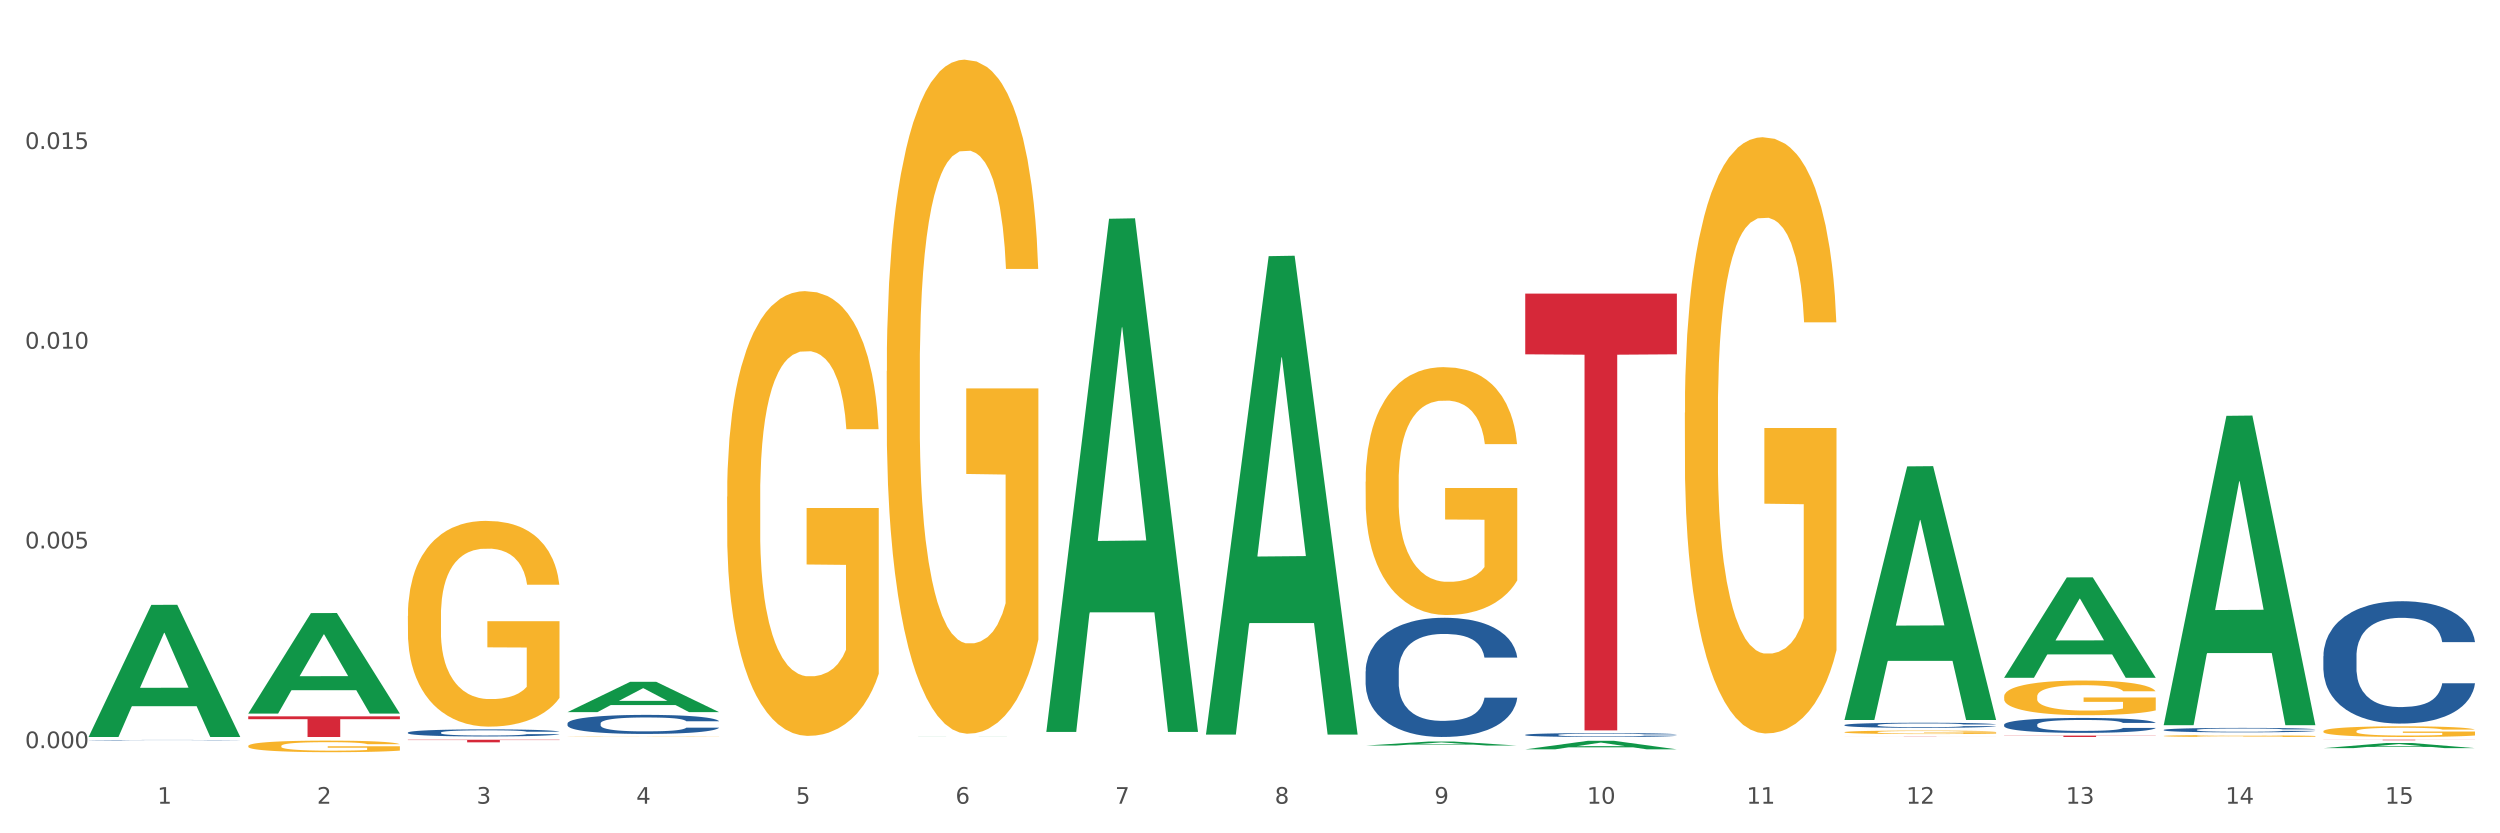 <?xml version="1.0" encoding="utf-8" standalone="no"?>
<!DOCTYPE svg PUBLIC "-//W3C//DTD SVG 1.1//EN"
  "http://www.w3.org/Graphics/SVG/1.1/DTD/svg11.dtd">
<svg xmlns:xlink="http://www.w3.org/1999/xlink" width="1080pt" height="360pt" viewBox="0 0 1080 360" xmlns="http://www.w3.org/2000/svg" version="1.1">
 <rect x="0" y="0" width="1080" height="360" fill="#333333" stroke="none"/>
 <defs>
  <style type="text/css">*{stroke-linejoin: round; stroke-linecap: butt}</style>
 </defs>
 <g id="figure_1">
  <g id="patch_1">
   <path d="M 0 360 
L 1080 360 
L 1080 0 
L 0 0 
z
" style="fill: #ffffff; stroke: #ffffff; stroke-linejoin: miter"/>
  </g>
  <g id="axes_1">
   <g id="matplotlib.axis_1">
    <g id="xtick_1">
     <g id="text_1">
      <!-- 1 -->
      <g style="fill: #4d4d4d" transform="translate(67.984 347.204) scale(0.096 -0.096)">
       <defs>
        <path id="DejaVuSans-31" d="M 794 531 
L 1825 531 
L 1825 4091 
L 703 3866 
L 703 4441 
L 1819 4666 
L 2450 4666 
L 2450 531 
L 3481 531 
L 3481 0 
L 794 0 
L 794 531 
z
" transform="scale(0.016)"/>
       </defs>
       <use xlink:href="#DejaVuSans-31"/>
      </g>
     </g>
    </g>
    <g id="xtick_2">
     <g id="text_2">
      <!-- 2 -->
      <g style="fill: #4d4d4d" transform="translate(136.942 347.204) scale(0.096 -0.096)">
       <defs>
        <path id="DejaVuSans-32" d="M 1228 531 
L 3431 531 
L 3431 0 
L 469 0 
L 469 531 
Q 828 903 1448 1529 
Q 2069 2156 2228 2338 
Q 2531 2678 2651 2914 
Q 2772 3150 2772 3378 
Q 2772 3750 2511 3984 
Q 2250 4219 1831 4219 
Q 1534 4219 1204 4116 
Q 875 4013 500 3803 
L 500 4441 
Q 881 4594 1212 4672 
Q 1544 4750 1819 4750 
Q 2544 4750 2975 4387 
Q 3406 4025 3406 3419 
Q 3406 3131 3298 2873 
Q 3191 2616 2906 2266 
Q 2828 2175 2409 1742 
Q 1991 1309 1228 531 
z
" transform="scale(0.016)"/>
       </defs>
       <use xlink:href="#DejaVuSans-32"/>
      </g>
     </g>
    </g>
    <g id="xtick_3">
     <g id="text_3">
      <!-- 3 -->
      <g style="fill: #4d4d4d" transform="translate(205.899 347.204) scale(0.096 -0.096)">
       <defs>
        <path id="DejaVuSans-33" d="M 2597 2516 
Q 3050 2419 3304 2112 
Q 3559 1806 3559 1356 
Q 3559 666 3084 287 
Q 2609 -91 1734 -91 
Q 1441 -91 1130 -33 
Q 819 25 488 141 
L 488 750 
Q 750 597 1062 519 
Q 1375 441 1716 441 
Q 2309 441 2620 675 
Q 2931 909 2931 1356 
Q 2931 1769 2642 2001 
Q 2353 2234 1838 2234 
L 1294 2234 
L 1294 2753 
L 1863 2753 
Q 2328 2753 2575 2939 
Q 2822 3125 2822 3475 
Q 2822 3834 2567 4026 
Q 2313 4219 1838 4219 
Q 1578 4219 1281 4162 
Q 984 4106 628 3988 
L 628 4550 
Q 988 4650 1302 4700 
Q 1616 4750 1894 4750 
Q 2613 4750 3031 4423 
Q 3450 4097 3450 3541 
Q 3450 3153 3228 2886 
Q 3006 2619 2597 2516 
z
" transform="scale(0.016)"/>
       </defs>
       <use xlink:href="#DejaVuSans-33"/>
      </g>
     </g>
    </g>
    <g id="xtick_4">
     <g id="text_4">
      <!-- 4 -->
      <g style="fill: #4d4d4d" transform="translate(274.857 347.204) scale(0.096 -0.096)">
       <defs>
        <path id="DejaVuSans-34" d="M 2419 4116 
L 825 1625 
L 2419 1625 
L 2419 4116 
z
M 2253 4666 
L 3047 4666 
L 3047 1625 
L 3713 1625 
L 3713 1100 
L 3047 1100 
L 3047 0 
L 2419 0 
L 2419 1100 
L 313 1100 
L 313 1709 
L 2253 4666 
z
" transform="scale(0.016)"/>
       </defs>
       <use xlink:href="#DejaVuSans-34"/>
      </g>
     </g>
    </g>
    <g id="xtick_5">
     <g id="text_5">
      <!-- 5 -->
      <g style="fill: #4d4d4d" transform="translate(343.815 347.204) scale(0.096 -0.096)">
       <defs>
        <path id="DejaVuSans-35" d="M 691 4666 
L 3169 4666 
L 3169 4134 
L 1269 4134 
L 1269 2991 
Q 1406 3038 1543 3061 
Q 1681 3084 1819 3084 
Q 2600 3084 3056 2656 
Q 3513 2228 3513 1497 
Q 3513 744 3044 326 
Q 2575 -91 1722 -91 
Q 1428 -91 1123 -41 
Q 819 9 494 109 
L 494 744 
Q 775 591 1075 516 
Q 1375 441 1709 441 
Q 2250 441 2565 725 
Q 2881 1009 2881 1497 
Q 2881 1984 2565 2268 
Q 2250 2553 1709 2553 
Q 1456 2553 1204 2497 
Q 953 2441 691 2322 
L 691 4666 
z
" transform="scale(0.016)"/>
       </defs>
       <use xlink:href="#DejaVuSans-35"/>
      </g>
     </g>
    </g>
    <g id="xtick_6">
     <g id="text_6">
      <!-- 6 -->
      <g style="fill: #4d4d4d" transform="translate(412.772 347.204) scale(0.096 -0.096)">
       <defs>
        <path id="DejaVuSans-36" d="M 2113 2584 
Q 1688 2584 1439 2293 
Q 1191 2003 1191 1497 
Q 1191 994 1439 701 
Q 1688 409 2113 409 
Q 2538 409 2786 701 
Q 3034 994 3034 1497 
Q 3034 2003 2786 2293 
Q 2538 2584 2113 2584 
z
M 3366 4563 
L 3366 3988 
Q 3128 4100 2886 4159 
Q 2644 4219 2406 4219 
Q 1781 4219 1451 3797 
Q 1122 3375 1075 2522 
Q 1259 2794 1537 2939 
Q 1816 3084 2150 3084 
Q 2853 3084 3261 2657 
Q 3669 2231 3669 1497 
Q 3669 778 3244 343 
Q 2819 -91 2113 -91 
Q 1303 -91 875 529 
Q 447 1150 447 2328 
Q 447 3434 972 4092 
Q 1497 4750 2381 4750 
Q 2619 4750 2861 4703 
Q 3103 4656 3366 4563 
z
" transform="scale(0.016)"/>
       </defs>
       <use xlink:href="#DejaVuSans-36"/>
      </g>
     </g>
    </g>
    <g id="xtick_7">
     <g id="text_7">
      <!-- 7 -->
      <g style="fill: #4d4d4d" transform="translate(481.73 347.204) scale(0.096 -0.096)">
       <defs>
        <path id="DejaVuSans-37" d="M 525 4666 
L 3525 4666 
L 3525 4397 
L 1831 0 
L 1172 0 
L 2766 4134 
L 525 4134 
L 525 4666 
z
" transform="scale(0.016)"/>
       </defs>
       <use xlink:href="#DejaVuSans-37"/>
      </g>
     </g>
    </g>
    <g id="xtick_8">
     <g id="text_8">
      <!-- 8 -->
      <g style="fill: #4d4d4d" transform="translate(550.688 347.204) scale(0.096 -0.096)">
       <defs>
        <path id="DejaVuSans-38" d="M 2034 2216 
Q 1584 2216 1326 1975 
Q 1069 1734 1069 1313 
Q 1069 891 1326 650 
Q 1584 409 2034 409 
Q 2484 409 2743 651 
Q 3003 894 3003 1313 
Q 3003 1734 2745 1975 
Q 2488 2216 2034 2216 
z
M 1403 2484 
Q 997 2584 770 2862 
Q 544 3141 544 3541 
Q 544 4100 942 4425 
Q 1341 4750 2034 4750 
Q 2731 4750 3128 4425 
Q 3525 4100 3525 3541 
Q 3525 3141 3298 2862 
Q 3072 2584 2669 2484 
Q 3125 2378 3379 2068 
Q 3634 1759 3634 1313 
Q 3634 634 3220 271 
Q 2806 -91 2034 -91 
Q 1263 -91 848 271 
Q 434 634 434 1313 
Q 434 1759 690 2068 
Q 947 2378 1403 2484 
z
M 1172 3481 
Q 1172 3119 1398 2916 
Q 1625 2713 2034 2713 
Q 2441 2713 2670 2916 
Q 2900 3119 2900 3481 
Q 2900 3844 2670 4047 
Q 2441 4250 2034 4250 
Q 1625 4250 1398 4047 
Q 1172 3844 1172 3481 
z
" transform="scale(0.016)"/>
       </defs>
       <use xlink:href="#DejaVuSans-38"/>
      </g>
     </g>
    </g>
    <g id="xtick_9">
     <g id="text_9">
      <!-- 9 -->
      <g style="fill: #4d4d4d" transform="translate(619.645 347.204) scale(0.096 -0.096)">
       <defs>
        <path id="DejaVuSans-39" d="M 703 97 
L 703 672 
Q 941 559 1184 500 
Q 1428 441 1663 441 
Q 2288 441 2617 861 
Q 2947 1281 2994 2138 
Q 2813 1869 2534 1725 
Q 2256 1581 1919 1581 
Q 1219 1581 811 2004 
Q 403 2428 403 3163 
Q 403 3881 828 4315 
Q 1253 4750 1959 4750 
Q 2769 4750 3195 4129 
Q 3622 3509 3622 2328 
Q 3622 1225 3098 567 
Q 2575 -91 1691 -91 
Q 1453 -91 1209 -44 
Q 966 3 703 97 
z
M 1959 2075 
Q 2384 2075 2632 2365 
Q 2881 2656 2881 3163 
Q 2881 3666 2632 3958 
Q 2384 4250 1959 4250 
Q 1534 4250 1286 3958 
Q 1038 3666 1038 3163 
Q 1038 2656 1286 2365 
Q 1534 2075 1959 2075 
z
" transform="scale(0.016)"/>
       </defs>
       <use xlink:href="#DejaVuSans-39"/>
      </g>
     </g>
    </g>
    <g id="xtick_10">
     <g id="text_10">
      <!-- 10 -->
      <g style="fill: #4d4d4d" transform="translate(685.549 347.204) scale(0.096 -0.096)">
       <defs>
        <path id="DejaVuSans-30" d="M 2034 4250 
Q 1547 4250 1301 3770 
Q 1056 3291 1056 2328 
Q 1056 1369 1301 889 
Q 1547 409 2034 409 
Q 2525 409 2770 889 
Q 3016 1369 3016 2328 
Q 3016 3291 2770 3770 
Q 2525 4250 2034 4250 
z
M 2034 4750 
Q 2819 4750 3233 4129 
Q 3647 3509 3647 2328 
Q 3647 1150 3233 529 
Q 2819 -91 2034 -91 
Q 1250 -91 836 529 
Q 422 1150 422 2328 
Q 422 3509 836 4129 
Q 1250 4750 2034 4750 
z
" transform="scale(0.016)"/>
       </defs>
       <use xlink:href="#DejaVuSans-31"/>
       <use xlink:href="#DejaVuSans-30" transform="translate(63.623 0)"/>
      </g>
     </g>
    </g>
    <g id="xtick_11">
     <g id="text_11">
      <!-- 11 -->
      <g style="fill: #4d4d4d" transform="translate(754.506 347.204) scale(0.096 -0.096)">
       <use xlink:href="#DejaVuSans-31"/>
       <use xlink:href="#DejaVuSans-31" transform="translate(63.623 0)"/>
      </g>
     </g>
    </g>
    <g id="xtick_12">
     <g id="text_12">
      <!-- 12 -->
      <g style="fill: #4d4d4d" transform="translate(823.464 347.204) scale(0.096 -0.096)">
       <use xlink:href="#DejaVuSans-31"/>
       <use xlink:href="#DejaVuSans-32" transform="translate(63.623 0)"/>
      </g>
     </g>
    </g>
    <g id="xtick_13">
     <g id="text_13">
      <!-- 13 -->
      <g style="fill: #4d4d4d" transform="translate(892.422 347.204) scale(0.096 -0.096)">
       <use xlink:href="#DejaVuSans-31"/>
       <use xlink:href="#DejaVuSans-33" transform="translate(63.623 0)"/>
      </g>
     </g>
    </g>
    <g id="xtick_14">
     <g id="text_14">
      <!-- 14 -->
      <g style="fill: #4d4d4d" transform="translate(961.379 347.204) scale(0.096 -0.096)">
       <use xlink:href="#DejaVuSans-31"/>
       <use xlink:href="#DejaVuSans-34" transform="translate(63.623 0)"/>
      </g>
     </g>
    </g>
    <g id="xtick_15">
     <g id="text_15">
      <!-- 15 -->
      <g style="fill: #4d4d4d" transform="translate(1030.337 347.204) scale(0.096 -0.096)">
       <use xlink:href="#DejaVuSans-31"/>
       <use xlink:href="#DejaVuSans-35" transform="translate(63.623 0)"/>
      </g>
     </g>
    </g>
    <g id="xtick_16"/>
    <g id="xtick_17"/>
    <g id="xtick_18"/>
    <g id="xtick_19"/>
    <g id="xtick_20"/>
    <g id="xtick_21"/>
    <g id="xtick_22"/>
    <g id="xtick_23"/>
    <g id="xtick_24"/>
    <g id="xtick_25"/>
    <g id="xtick_26"/>
    <g id="xtick_27"/>
    <g id="xtick_28"/>
    <g id="xtick_29"/>
   </g>
   <g id="matplotlib.axis_2">
    <g id="ytick_1">
     <g id="text_16">
      <!-- 0.000 -->
      <g style="fill: #4d4d4d" transform="translate(10.8 323.199) scale(0.096 -0.096)">
       <defs>
        <path id="DejaVuSans-2e" d="M 684 794 
L 1344 794 
L 1344 0 
L 684 0 
L 684 794 
z
" transform="scale(0.016)"/>
       </defs>
       <use xlink:href="#DejaVuSans-30"/>
       <use xlink:href="#DejaVuSans-2e" transform="translate(63.623 0)"/>
       <use xlink:href="#DejaVuSans-30" transform="translate(95.41 0)"/>
       <use xlink:href="#DejaVuSans-30" transform="translate(159.033 0)"/>
       <use xlink:href="#DejaVuSans-30" transform="translate(222.656 0)"/>
      </g>
     </g>
    </g>
    <g id="ytick_2">
     <g id="text_17">
      <!-- 0.005 -->
      <g style="fill: #4d4d4d" transform="translate(10.8 236.915) scale(0.096 -0.096)">
       <use xlink:href="#DejaVuSans-30"/>
       <use xlink:href="#DejaVuSans-2e" transform="translate(63.623 0)"/>
       <use xlink:href="#DejaVuSans-30" transform="translate(95.41 0)"/>
       <use xlink:href="#DejaVuSans-30" transform="translate(159.033 0)"/>
       <use xlink:href="#DejaVuSans-35" transform="translate(222.656 0)"/>
      </g>
     </g>
    </g>
    <g id="ytick_3">
     <g id="text_18">
      <!-- 0.010 -->
      <g style="fill: #4d4d4d" transform="translate(10.8 150.631) scale(0.096 -0.096)">
       <use xlink:href="#DejaVuSans-30"/>
       <use xlink:href="#DejaVuSans-2e" transform="translate(63.623 0)"/>
       <use xlink:href="#DejaVuSans-30" transform="translate(95.41 0)"/>
       <use xlink:href="#DejaVuSans-31" transform="translate(159.033 0)"/>
       <use xlink:href="#DejaVuSans-30" transform="translate(222.656 0)"/>
      </g>
     </g>
    </g>
    <g id="ytick_4">
     <g id="text_19">
      <!-- 0.015 -->
      <g style="fill: #4d4d4d" transform="translate(10.8 64.347) scale(0.096 -0.096)">
       <use xlink:href="#DejaVuSans-30"/>
       <use xlink:href="#DejaVuSans-2e" transform="translate(63.623 0)"/>
       <use xlink:href="#DejaVuSans-30" transform="translate(95.41 0)"/>
       <use xlink:href="#DejaVuSans-31" transform="translate(159.033 0)"/>
       <use xlink:href="#DejaVuSans-35" transform="translate(222.656 0)"/>
      </g>
     </g>
    </g>
    <g id="ytick_5"/>
    <g id="ytick_6"/>
    <g id="ytick_7"/>
    <g id="ytick_8"/>
   </g>
   <g id="PolyCollection_1">
    <path d="M 38.283 318.269 
L 38.351 318.215 
L 65.365 261.312 
L 76.576 261.258 
L 103.793 318.376 
L 90.826 318.376 
L 84.95 305.076 
L 57.058 305.076 
L 56.855 305.29 
L 51.182 318.376 
L 38.283 318.376 
L 38.283 318.269 
L 60.57 297.138 
L 81.438 297.085 
L 71.105 273.433 
L 70.97 273.326 
L 70.835 273.486 
L 60.502 297.085 
L 60.57 297.138 
L 38.283 318.269 
z
" clip-path="url(#pd6ccef9fa3)" style="fill: #109648"/>
    <path d="M 245.156 312.527 
L 245.233 312.52 
L 245.233 312.309 
L 245.466 312.024 
L 246.317 311.498 
L 247.402 311.099 
L 249.26 310.633 
L 250.267 310.438 
L 251.583 310.22 
L 254.293 309.866 
L 257.391 309.566 
L 259.559 309.4 
L 261.185 309.295 
L 264.824 309.107 
L 266.915 309.025 
L 269.083 308.957 
L 270.942 308.912 
L 274.039 308.859 
L 276.517 308.837 
L 279.382 308.829 
L 281.783 308.837 
L 284.957 308.867 
L 289.604 308.957 
L 291.385 309.01 
L 293.785 309.1 
L 296.263 309.22 
L 298.276 309.34 
L 300.599 309.513 
L 303 309.739 
L 305.323 310.024 
L 306.949 310.287 
L 308.265 310.566 
L 309.427 310.904 
L 310.279 311.272 
L 310.666 311.58 
L 296.495 311.58 
L 296.108 311.302 
L 295.334 311.002 
L 294.559 310.799 
L 293.708 310.633 
L 292.391 310.445 
L 291.23 310.325 
L 289.294 310.182 
L 287.513 310.092 
L 286.042 310.039 
L 284.261 309.994 
L 280.466 309.949 
L 277.756 309.949 
L 276.052 309.964 
L 273.962 310.002 
L 272.181 310.054 
L 270.09 310.145 
L 268.464 310.242 
L 266.838 310.37 
L 265.908 310.46 
L 264.515 310.626 
L 263.585 310.761 
L 262.346 310.994 
L 261.65 311.159 
L 260.411 311.588 
L 259.869 311.904 
L 259.636 312.122 
L 259.481 312.362 
L 259.481 313.535 
L 259.946 314.061 
L 260.333 314.286 
L 260.953 314.542 
L 262.114 314.873 
L 263.818 315.196 
L 265.599 315.429 
L 267.07 315.572 
L 268.464 315.677 
L 269.858 315.76 
L 271.561 315.835 
L 272.955 315.88 
L 275.046 315.925 
L 277.524 315.948 
L 279.46 315.948 
L 283.409 315.91 
L 285.19 315.872 
L 286.893 315.82 
L 288.752 315.737 
L 290.223 315.647 
L 291.075 315.579 
L 292.469 315.436 
L 293.553 315.286 
L 294.482 315.113 
L 295.101 314.963 
L 295.798 314.737 
L 296.34 314.482 
L 296.495 314.346 
L 310.666 314.346 
L 310.356 314.617 
L 309.814 314.88 
L 308.73 315.233 
L 307.878 315.436 
L 306.562 315.684 
L 305.168 315.895 
L 303.232 316.128 
L 301.451 316.301 
L 299.593 316.451 
L 297.579 316.586 
L 293.94 316.774 
L 292.623 316.827 
L 289.836 316.917 
L 287.668 316.97 
L 284.493 317.022 
L 281.241 317.052 
L 277.833 317.06 
L 274.813 317.045 
L 271.484 317 
L 269.393 316.955 
L 267.07 316.887 
L 264.36 316.782 
L 261.804 316.654 
L 259.404 316.504 
L 257.158 316.331 
L 255.068 316.135 
L 252.357 315.812 
L 250.344 315.497 
L 248.873 315.203 
L 247.866 314.955 
L 246.86 314.64 
L 246.317 314.422 
L 245.466 313.895 
L 245.156 313.407 
L 245.156 312.527 
z
" clip-path="url(#pd6ccef9fa3)" style="fill: #255c99"/>
    <path d="M 589.944 290.013 
L 590.022 289.966 
L 590.022 288.649 
L 590.254 286.861 
L 591.106 283.569 
L 592.19 281.076 
L 594.048 278.16 
L 595.055 276.937 
L 596.371 275.573 
L 599.082 273.362 
L 602.179 271.48 
L 604.347 270.446 
L 605.973 269.787 
L 609.613 268.611 
L 611.703 268.094 
L 613.872 267.67 
L 615.73 267.388 
L 618.827 267.059 
L 621.305 266.918 
L 624.17 266.871 
L 626.571 266.918 
L 629.746 267.106 
L 634.392 267.67 
L 636.173 268 
L 638.573 268.564 
L 641.051 269.317 
L 643.064 270.069 
L 645.388 271.151 
L 647.788 272.562 
L 650.111 274.35 
L 651.737 275.996 
L 653.054 277.736 
L 654.215 279.853 
L 655.067 282.158 
L 655.454 284.086 
L 641.283 284.086 
L 640.896 282.346 
L 640.122 280.464 
L 639.348 279.194 
L 638.496 278.16 
L 637.179 276.984 
L 636.018 276.231 
L 634.082 275.337 
L 632.301 274.773 
L 630.83 274.444 
L 629.049 274.161 
L 625.255 273.879 
L 622.544 273.879 
L 620.841 273.973 
L 618.75 274.208 
L 616.969 274.538 
L 614.878 275.102 
L 613.252 275.714 
L 611.626 276.513 
L 610.697 277.078 
L 609.303 278.113 
L 608.374 278.959 
L 607.135 280.417 
L 606.438 281.452 
L 605.199 284.133 
L 604.657 286.109 
L 604.425 287.473 
L 604.27 288.978 
L 604.27 296.316 
L 604.734 299.609 
L 605.121 301.02 
L 605.741 302.619 
L 606.902 304.689 
L 608.606 306.711 
L 610.387 308.169 
L 611.858 309.063 
L 613.252 309.722 
L 614.646 310.239 
L 616.35 310.709 
L 617.743 310.992 
L 619.834 311.274 
L 622.312 311.415 
L 624.248 311.415 
L 628.197 311.18 
L 629.978 310.945 
L 631.682 310.615 
L 633.54 310.098 
L 635.011 309.533 
L 635.863 309.11 
L 637.257 308.216 
L 638.341 307.276 
L 639.27 306.194 
L 639.89 305.253 
L 640.587 303.842 
L 641.129 302.243 
L 641.283 301.396 
L 655.454 301.396 
L 655.144 303.089 
L 654.602 304.736 
L 653.518 306.946 
L 652.666 308.216 
L 651.35 309.769 
L 649.956 311.086 
L 648.02 312.544 
L 646.239 313.626 
L 644.381 314.566 
L 642.368 315.413 
L 638.728 316.589 
L 637.412 316.918 
L 634.624 317.483 
L 632.456 317.812 
L 629.281 318.141 
L 626.029 318.329 
L 622.622 318.376 
L 619.602 318.282 
L 616.272 318 
L 614.181 317.718 
L 611.858 317.295 
L 609.148 316.636 
L 606.593 315.836 
L 604.192 314.896 
L 601.947 313.814 
L 599.856 312.591 
L 597.146 310.568 
L 595.132 308.593 
L 593.661 306.758 
L 592.654 305.206 
L 591.648 303.23 
L 591.106 301.866 
L 590.254 298.574 
L 589.944 295.516 
L 589.944 290.013 
z
" clip-path="url(#pd6ccef9fa3)" style="fill: #255c99"/>
    <path d="M 658.902 317.45 
L 658.979 317.449 
L 658.979 317.406 
L 659.212 317.347 
L 660.063 317.24 
L 661.148 317.158 
L 663.006 317.063 
L 664.013 317.023 
L 665.329 316.979 
L 668.039 316.906 
L 671.137 316.845 
L 673.305 316.811 
L 674.931 316.79 
L 678.57 316.751 
L 680.661 316.734 
L 682.829 316.721 
L 684.688 316.711 
L 687.785 316.701 
L 690.263 316.696 
L 693.128 316.694 
L 695.529 316.696 
L 698.703 316.702 
L 703.349 316.721 
L 705.13 316.731 
L 707.531 316.75 
L 710.009 316.774 
L 712.022 316.799 
L 714.345 316.834 
L 716.746 316.88 
L 719.069 316.939 
L 720.695 316.992 
L 722.011 317.049 
L 723.173 317.118 
L 724.025 317.194 
L 724.412 317.257 
L 710.241 317.257 
L 709.854 317.2 
L 709.08 317.138 
L 708.305 317.097 
L 707.454 317.063 
L 706.137 317.025 
L 704.976 317 
L 703.04 316.971 
L 701.259 316.952 
L 699.787 316.942 
L 698.006 316.932 
L 694.212 316.923 
L 691.502 316.923 
L 689.798 316.926 
L 687.708 316.934 
L 685.927 316.945 
L 683.836 316.963 
L 682.21 316.983 
L 680.584 317.009 
L 679.654 317.028 
L 678.261 317.062 
L 677.331 317.089 
L 676.092 317.137 
L 675.396 317.171 
L 674.157 317.258 
L 673.615 317.323 
L 673.382 317.367 
L 673.227 317.416 
L 673.227 317.656 
L 673.692 317.764 
L 674.079 317.81 
L 674.699 317.862 
L 675.86 317.929 
L 677.564 317.995 
L 679.345 318.043 
L 680.816 318.072 
L 682.21 318.094 
L 683.604 318.111 
L 685.307 318.126 
L 686.701 318.135 
L 688.792 318.144 
L 691.27 318.149 
L 693.206 318.149 
L 697.155 318.141 
L 698.936 318.134 
L 700.639 318.123 
L 702.498 318.106 
L 703.969 318.088 
L 704.821 318.074 
L 706.215 318.045 
L 707.299 318.014 
L 708.228 317.979 
L 708.847 317.948 
L 709.544 317.902 
L 710.086 317.85 
L 710.241 317.822 
L 724.412 317.822 
L 724.102 317.877 
L 723.56 317.931 
L 722.476 318.003 
L 721.624 318.045 
L 720.308 318.095 
L 718.914 318.138 
L 716.978 318.186 
L 715.197 318.221 
L 713.339 318.252 
L 711.325 318.28 
L 707.686 318.318 
L 706.369 318.329 
L 703.582 318.347 
L 701.414 318.358 
L 698.239 318.369 
L 694.987 318.375 
L 691.579 318.376 
L 688.559 318.373 
L 685.23 318.364 
L 683.139 318.355 
L 680.816 318.341 
L 678.106 318.32 
L 675.55 318.293 
L 673.15 318.263 
L 670.904 318.227 
L 668.814 318.187 
L 666.103 318.121 
L 664.09 318.057 
L 662.619 317.997 
L 661.612 317.946 
L 660.605 317.882 
L 660.063 317.837 
L 659.212 317.73 
L 658.902 317.63 
L 658.902 317.45 
z
" clip-path="url(#pd6ccef9fa3)" style="fill: #255c99"/>
    <path d="M 796.817 313.214 
L 796.895 313.212 
L 796.895 313.156 
L 797.127 313.079 
L 797.979 312.938 
L 799.063 312.831 
L 800.921 312.706 
L 801.928 312.654 
L 803.244 312.595 
L 805.955 312.501 
L 809.052 312.42 
L 811.22 312.376 
L 812.846 312.347 
L 816.486 312.297 
L 818.576 312.275 
L 820.745 312.257 
L 822.603 312.245 
L 825.7 312.23 
L 828.178 312.224 
L 831.043 312.222 
L 833.444 312.224 
L 836.619 312.232 
L 841.265 312.257 
L 843.046 312.271 
L 845.446 312.295 
L 847.924 312.327 
L 849.937 312.36 
L 852.261 312.406 
L 854.661 312.466 
L 856.984 312.543 
L 858.61 312.614 
L 859.927 312.688 
L 861.088 312.779 
L 861.94 312.878 
L 862.327 312.96 
L 848.156 312.96 
L 847.769 312.886 
L 846.995 312.805 
L 846.221 312.751 
L 845.369 312.706 
L 844.052 312.656 
L 842.891 312.624 
L 840.955 312.585 
L 839.174 312.561 
L 837.703 312.547 
L 835.922 312.535 
L 832.127 312.523 
L 829.417 312.523 
L 827.714 312.527 
L 825.623 312.537 
L 823.842 312.551 
L 821.751 312.575 
L 820.125 312.601 
L 818.499 312.636 
L 817.57 312.66 
L 816.176 312.704 
L 815.247 312.741 
L 814.008 312.803 
L 813.311 312.847 
L 812.072 312.962 
L 811.53 313.047 
L 811.298 313.106 
L 811.143 313.17 
L 811.143 313.485 
L 811.607 313.626 
L 811.994 313.686 
L 812.614 313.755 
L 813.775 313.843 
L 815.479 313.93 
L 817.26 313.993 
L 818.731 314.031 
L 820.125 314.059 
L 821.519 314.081 
L 823.222 314.102 
L 824.616 314.114 
L 826.707 314.126 
L 829.185 314.132 
L 831.121 314.132 
L 835.07 314.122 
L 836.851 314.112 
L 838.555 314.098 
L 840.413 314.075 
L 841.884 314.051 
L 842.736 314.033 
L 844.13 313.995 
L 845.214 313.954 
L 846.143 313.908 
L 846.763 313.868 
L 847.46 313.807 
L 848.002 313.739 
L 848.156 313.702 
L 862.327 313.702 
L 862.017 313.775 
L 861.475 313.846 
L 860.391 313.94 
L 859.539 313.995 
L 858.223 314.061 
L 856.829 314.118 
L 854.893 314.18 
L 853.112 314.227 
L 851.254 314.267 
L 849.241 314.303 
L 845.601 314.354 
L 844.285 314.368 
L 841.497 314.392 
L 839.329 314.406 
L 836.154 314.42 
L 832.902 314.428 
L 829.495 314.43 
L 826.475 314.426 
L 823.145 314.414 
L 821.054 314.402 
L 818.731 314.384 
L 816.021 314.356 
L 813.466 314.321 
L 811.065 314.281 
L 808.82 314.235 
L 806.729 314.182 
L 804.019 314.096 
L 802.005 314.011 
L 800.534 313.932 
L 799.527 313.866 
L 798.521 313.781 
L 797.979 313.723 
L 797.127 313.581 
L 796.817 313.45 
L 796.817 313.214 
z
" clip-path="url(#pd6ccef9fa3)" style="fill: #255c99"/>
    <path d="M 865.775 313.052 
L 865.852 313.047 
L 865.852 312.882 
L 866.085 312.658 
L 866.936 312.245 
L 868.021 311.933 
L 869.879 311.567 
L 870.886 311.414 
L 872.202 311.243 
L 874.912 310.966 
L 878.01 310.73 
L 880.178 310.601 
L 881.804 310.518 
L 885.443 310.371 
L 887.534 310.306 
L 889.702 310.253 
L 891.561 310.218 
L 894.658 310.176 
L 897.136 310.159 
L 900.001 310.153 
L 902.402 310.159 
L 905.576 310.182 
L 910.222 310.253 
L 912.003 310.294 
L 914.404 310.365 
L 916.882 310.459 
L 918.895 310.554 
L 921.218 310.689 
L 923.619 310.866 
L 925.942 311.09 
L 927.568 311.296 
L 928.884 311.514 
L 930.046 311.779 
L 930.898 312.068 
L 931.285 312.31 
L 917.114 312.31 
L 916.727 312.092 
L 915.953 311.856 
L 915.178 311.697 
L 914.326 311.567 
L 913.01 311.42 
L 911.849 311.326 
L 909.913 311.214 
L 908.132 311.143 
L 906.66 311.102 
L 904.879 311.066 
L 901.085 311.031 
L 898.375 311.031 
L 896.671 311.043 
L 894.581 311.072 
L 892.8 311.113 
L 890.709 311.184 
L 889.083 311.261 
L 887.457 311.361 
L 886.527 311.432 
L 885.134 311.561 
L 884.204 311.667 
L 882.965 311.85 
L 882.269 311.98 
L 881.03 312.316 
L 880.488 312.563 
L 880.255 312.734 
L 880.1 312.923 
L 880.1 313.842 
L 880.565 314.255 
L 880.952 314.432 
L 881.572 314.632 
L 882.733 314.891 
L 884.437 315.145 
L 886.218 315.327 
L 887.689 315.439 
L 889.083 315.522 
L 890.477 315.587 
L 892.18 315.646 
L 893.574 315.681 
L 895.665 315.716 
L 898.143 315.734 
L 900.078 315.734 
L 904.028 315.705 
L 905.809 315.675 
L 907.512 315.634 
L 909.371 315.569 
L 910.842 315.498 
L 911.694 315.445 
L 913.088 315.333 
L 914.172 315.215 
L 915.101 315.08 
L 915.72 314.962 
L 916.417 314.785 
L 916.959 314.585 
L 917.114 314.479 
L 931.285 314.479 
L 930.975 314.691 
L 930.433 314.897 
L 929.349 315.174 
L 928.497 315.333 
L 927.181 315.528 
L 925.787 315.693 
L 923.851 315.875 
L 922.07 316.011 
L 920.212 316.129 
L 918.198 316.235 
L 914.559 316.382 
L 913.242 316.424 
L 910.455 316.494 
L 908.287 316.536 
L 905.112 316.577 
L 901.859 316.6 
L 898.452 316.606 
L 895.432 316.595 
L 892.103 316.559 
L 890.012 316.524 
L 887.689 316.471 
L 884.979 316.388 
L 882.423 316.288 
L 880.023 316.17 
L 877.777 316.035 
L 875.687 315.881 
L 872.976 315.628 
L 870.963 315.38 
L 869.492 315.151 
L 868.485 314.956 
L 867.478 314.709 
L 866.936 314.538 
L 866.085 314.125 
L 865.775 313.742 
L 865.775 313.052 
z
" clip-path="url(#pd6ccef9fa3)" style="fill: #255c99"/>
    <path d="M 934.733 315.317 
L 934.81 315.315 
L 934.81 315.266 
L 935.042 315.199 
L 935.894 315.076 
L 936.978 314.982 
L 938.837 314.873 
L 939.843 314.828 
L 941.16 314.777 
L 943.87 314.694 
L 946.967 314.624 
L 949.135 314.585 
L 950.762 314.56 
L 954.401 314.516 
L 956.492 314.497 
L 958.66 314.481 
L 960.518 314.471 
L 963.616 314.458 
L 966.094 314.453 
L 968.959 314.451 
L 971.359 314.453 
L 974.534 314.46 
L 979.18 314.481 
L 980.961 314.494 
L 983.362 314.515 
L 985.839 314.543 
L 987.853 314.571 
L 990.176 314.611 
L 992.576 314.664 
L 994.899 314.731 
L 996.525 314.793 
L 997.842 314.858 
L 999.003 314.937 
L 999.855 315.023 
L 1000.242 315.095 
L 986.072 315.095 
L 985.685 315.03 
L 984.91 314.96 
L 984.136 314.912 
L 983.284 314.873 
L 981.968 314.829 
L 980.806 314.801 
L 978.87 314.768 
L 977.089 314.747 
L 975.618 314.734 
L 973.837 314.724 
L 970.043 314.713 
L 967.333 314.713 
L 965.629 314.717 
L 963.538 314.726 
L 961.757 314.738 
L 959.667 314.759 
L 958.04 314.782 
L 956.414 314.812 
L 955.485 314.833 
L 954.091 314.872 
L 953.162 314.903 
L 951.923 314.958 
L 951.226 314.996 
L 949.987 315.097 
L 949.445 315.171 
L 949.213 315.222 
L 949.058 315.278 
L 949.058 315.552 
L 949.523 315.675 
L 949.91 315.728 
L 950.529 315.788 
L 951.691 315.865 
L 953.394 315.941 
L 955.175 315.995 
L 956.647 316.029 
L 958.04 316.053 
L 959.434 316.073 
L 961.138 316.09 
L 962.532 316.101 
L 964.622 316.111 
L 967.1 316.117 
L 969.036 316.117 
L 972.985 316.108 
L 974.766 316.099 
L 976.47 316.087 
L 978.328 316.067 
L 979.8 316.046 
L 980.651 316.03 
L 982.045 315.997 
L 983.129 315.962 
L 984.058 315.921 
L 984.678 315.886 
L 985.375 315.834 
L 985.917 315.774 
L 986.072 315.742 
L 1000.242 315.742 
L 999.933 315.805 
L 999.391 315.867 
L 998.306 315.95 
L 997.455 315.997 
L 996.138 316.055 
L 994.744 316.104 
L 992.809 316.159 
L 991.028 316.199 
L 989.169 316.234 
L 987.156 316.266 
L 983.516 316.31 
L 982.2 316.322 
L 979.412 316.344 
L 977.244 316.356 
L 974.069 316.368 
L 970.817 316.375 
L 967.41 316.377 
L 964.39 316.373 
L 961.06 316.363 
L 958.97 316.352 
L 956.647 316.336 
L 953.936 316.312 
L 951.381 316.282 
L 948.981 316.247 
L 946.735 316.206 
L 944.644 316.161 
L 941.934 316.085 
L 939.921 316.011 
L 938.449 315.943 
L 937.443 315.885 
L 936.436 315.811 
L 935.894 315.76 
L 935.042 315.637 
L 934.733 315.522 
L 934.733 315.317 
z
" clip-path="url(#pd6ccef9fa3)" style="fill: #255c99"/>
    <path d="M 1003.69 283.476 
L 1003.768 283.428 
L 1003.768 282.076 
L 1004 280.241 
L 1004.852 276.861 
L 1005.936 274.302 
L 1007.794 271.308 
L 1008.801 270.053 
L 1010.117 268.653 
L 1012.828 266.383 
L 1015.925 264.452 
L 1018.093 263.39 
L 1019.719 262.714 
L 1023.359 261.507 
L 1025.449 260.975 
L 1027.618 260.541 
L 1029.476 260.251 
L 1032.573 259.913 
L 1035.051 259.768 
L 1037.916 259.72 
L 1040.317 259.768 
L 1043.492 259.961 
L 1048.138 260.541 
L 1049.919 260.879 
L 1052.319 261.458 
L 1054.797 262.231 
L 1056.81 263.003 
L 1059.133 264.114 
L 1061.534 265.563 
L 1063.857 267.397 
L 1065.483 269.087 
L 1066.8 270.874 
L 1067.961 273.047 
L 1068.813 275.413 
L 1069.2 277.392 
L 1055.029 277.392 
L 1054.642 275.606 
L 1053.868 273.674 
L 1053.094 272.371 
L 1052.242 271.308 
L 1050.925 270.101 
L 1049.764 269.329 
L 1047.828 268.411 
L 1046.047 267.832 
L 1044.576 267.494 
L 1042.795 267.204 
L 1039 266.914 
L 1036.29 266.914 
L 1034.587 267.011 
L 1032.496 267.252 
L 1030.715 267.59 
L 1028.624 268.17 
L 1026.998 268.798 
L 1025.372 269.618 
L 1024.443 270.198 
L 1023.049 271.26 
L 1022.12 272.129 
L 1020.881 273.626 
L 1020.184 274.688 
L 1018.945 277.441 
L 1018.403 279.469 
L 1018.171 280.869 
L 1018.016 282.414 
L 1018.016 289.946 
L 1018.48 293.326 
L 1018.867 294.775 
L 1019.487 296.416 
L 1020.648 298.541 
L 1022.352 300.617 
L 1024.133 302.114 
L 1025.604 303.032 
L 1026.998 303.707 
L 1028.392 304.239 
L 1030.095 304.721 
L 1031.489 305.011 
L 1033.58 305.301 
L 1036.058 305.446 
L 1037.994 305.446 
L 1041.943 305.204 
L 1043.724 304.963 
L 1045.428 304.625 
L 1047.286 304.094 
L 1048.757 303.514 
L 1049.609 303.08 
L 1051.003 302.162 
L 1052.087 301.197 
L 1053.016 300.086 
L 1053.636 299.12 
L 1054.333 297.672 
L 1054.875 296.03 
L 1055.029 295.161 
L 1069.2 295.161 
L 1068.89 296.899 
L 1068.348 298.589 
L 1067.264 300.859 
L 1066.412 302.162 
L 1065.096 303.756 
L 1063.702 305.108 
L 1061.766 306.605 
L 1059.985 307.715 
L 1058.127 308.681 
L 1056.114 309.55 
L 1052.474 310.757 
L 1051.158 311.095 
L 1048.37 311.674 
L 1046.202 312.012 
L 1043.027 312.35 
L 1039.775 312.544 
L 1036.368 312.592 
L 1033.348 312.495 
L 1030.018 312.206 
L 1027.927 311.916 
L 1025.604 311.481 
L 1022.894 310.805 
L 1020.339 309.985 
L 1017.938 309.019 
L 1015.693 307.908 
L 1013.602 306.653 
L 1010.892 304.577 
L 1008.878 302.549 
L 1007.407 300.666 
L 1006.4 299.072 
L 1005.394 297.044 
L 1004.852 295.644 
L 1004 292.264 
L 1003.69 289.125 
L 1003.69 283.476 
z
" clip-path="url(#pd6ccef9fa3)" style="fill: #255c99"/>
    <path d="M 107.241 322.259 
L 107.318 322.255 
L 107.318 322.09 
L 107.473 321.948 
L 108.246 321.606 
L 109.406 321.323 
L 110.257 321.172 
L 111.108 321.049 
L 112.113 320.925 
L 113.351 320.797 
L 115.594 320.61 
L 116.986 320.514 
L 118.687 320.414 
L 121.781 320.268 
L 124.024 320.185 
L 126.344 320.117 
L 130.134 320.035 
L 132.609 319.998 
L 135.239 319.971 
L 138.41 319.952 
L 140.808 319.948 
L 146.067 319.962 
L 150.553 320.003 
L 152.719 320.035 
L 155.503 320.089 
L 156.972 320.126 
L 159.37 320.199 
L 161.845 320.295 
L 163.547 320.377 
L 166.099 320.532 
L 168.032 320.688 
L 169.811 320.88 
L 170.74 321.012 
L 171.436 321.135 
L 172.054 321.277 
L 172.673 321.501 
L 158.751 321.501 
L 158.21 321.341 
L 157.359 321.19 
L 156.122 321.044 
L 155.039 320.953 
L 153.183 320.839 
L 151.481 320.765 
L 149.702 320.711 
L 147.537 320.665 
L 145.835 320.642 
L 143.437 320.624 
L 138.719 320.628 
L 135.548 320.665 
L 133.383 320.711 
L 131.991 320.752 
L 130.753 320.797 
L 129.361 320.861 
L 127.737 320.957 
L 126.576 321.044 
L 125.416 321.154 
L 124.488 321.263 
L 123.637 321.391 
L 122.941 321.528 
L 122.4 321.67 
L 121.936 321.843 
L 121.549 322.131 
L 121.549 322.757 
L 121.704 322.899 
L 122.091 323.086 
L 122.555 323.227 
L 123.328 323.396 
L 124.024 323.511 
L 125.339 323.675 
L 126.809 323.812 
L 127.969 323.899 
L 129.129 323.972 
L 131.14 324.072 
L 133.383 324.155 
L 135.316 324.205 
L 137.946 324.251 
L 139.725 324.269 
L 141.272 324.278 
L 145.062 324.278 
L 147.769 324.264 
L 150.785 324.232 
L 153.105 324.191 
L 155.039 324.141 
L 157.204 324.059 
L 158.597 323.981 
L 158.597 323.026 
L 141.581 323.022 
L 141.581 322.387 
L 172.75 322.387 
L 172.75 324.251 
L 171.436 324.347 
L 169.966 324.433 
L 168.419 324.511 
L 166.099 324.607 
L 163.315 324.698 
L 160.84 324.762 
L 158.21 324.817 
L 155.116 324.867 
L 151.094 324.913 
L 148.619 324.931 
L 145.526 324.945 
L 141.89 324.95 
L 138.719 324.94 
L 135.626 324.918 
L 132.377 324.876 
L 129.206 324.817 
L 126.809 324.758 
L 124.411 324.685 
L 121.859 324.589 
L 119.848 324.497 
L 118.301 324.415 
L 116.599 324.31 
L 114.743 324.173 
L 113.351 324.05 
L 112.113 323.922 
L 110.798 323.757 
L 109.87 323.616 
L 108.942 323.438 
L 108.401 323.305 
L 107.782 323.1 
L 107.318 322.812 
L 107.241 322.259 
z
" clip-path="url(#pd6ccef9fa3)" style="fill: #f7b32b"/>
    <path d="M 176.198 266.093 
L 176.276 266.012 
L 176.276 263.089 
L 176.43 260.573 
L 177.204 254.484 
L 178.364 249.45 
L 179.215 246.771 
L 180.065 244.579 
L 181.071 242.387 
L 182.308 240.114 
L 184.551 236.786 
L 185.944 235.081 
L 187.645 233.295 
L 190.739 230.697 
L 192.982 229.236 
L 195.302 228.018 
L 199.092 226.557 
L 201.567 225.907 
L 204.197 225.42 
L 207.368 225.095 
L 209.765 225.014 
L 215.025 225.258 
L 219.511 225.988 
L 221.676 226.557 
L 224.461 227.531 
L 225.93 228.18 
L 228.328 229.479 
L 230.803 231.184 
L 232.504 232.645 
L 235.057 235.406 
L 236.99 238.166 
L 238.769 241.576 
L 239.697 243.93 
L 240.393 246.122 
L 241.012 248.639 
L 241.631 252.617 
L 227.709 252.617 
L 227.168 249.775 
L 226.317 247.096 
L 225.079 244.498 
L 223.996 242.875 
L 222.14 240.845 
L 220.439 239.546 
L 218.66 238.572 
L 216.494 237.76 
L 214.793 237.354 
L 212.395 237.029 
L 207.677 237.11 
L 204.506 237.76 
L 202.34 238.572 
L 200.948 239.302 
L 199.711 240.114 
L 198.319 241.251 
L 196.694 242.956 
L 195.534 244.498 
L 194.374 246.447 
L 193.446 248.395 
L 192.595 250.668 
L 191.899 253.104 
L 191.358 255.62 
L 190.894 258.705 
L 190.507 263.82 
L 190.507 274.942 
L 190.662 277.459 
L 191.048 280.788 
L 191.512 283.304 
L 192.286 286.308 
L 192.982 288.338 
L 194.297 291.26 
L 195.766 293.696 
L 196.926 295.238 
L 198.086 296.537 
L 200.097 298.323 
L 202.34 299.785 
L 204.274 300.678 
L 206.904 301.49 
L 208.683 301.814 
L 210.229 301.977 
L 214.019 301.977 
L 216.726 301.733 
L 219.743 301.165 
L 222.063 300.434 
L 223.996 299.541 
L 226.162 298.08 
L 227.554 296.7 
L 227.554 279.732 
L 210.539 279.651 
L 210.539 268.366 
L 241.708 268.366 
L 241.708 301.49 
L 240.393 303.194 
L 238.924 304.737 
L 237.377 306.117 
L 235.057 307.822 
L 232.272 309.446 
L 229.797 310.582 
L 227.168 311.556 
L 224.074 312.449 
L 220.052 313.261 
L 217.577 313.586 
L 214.483 313.83 
L 210.848 313.911 
L 207.677 313.748 
L 204.583 313.342 
L 201.335 312.612 
L 198.164 311.556 
L 195.766 310.501 
L 193.369 309.202 
L 190.816 307.497 
L 188.805 305.874 
L 187.258 304.412 
L 185.557 302.545 
L 183.701 300.109 
L 182.308 297.917 
L 181.071 295.644 
L 179.756 292.722 
L 178.828 290.205 
L 177.9 287.039 
L 177.358 284.684 
L 176.74 281.031 
L 176.276 275.917 
L 176.198 266.093 
z
" clip-path="url(#pd6ccef9fa3)" style="fill: #f7b32b"/>
    <path d="M 245.156 318.3 
L 245.233 318.3 
L 245.233 318.296 
L 245.388 318.292 
L 246.161 318.282 
L 247.322 318.274 
L 248.172 318.27 
L 249.023 318.266 
L 250.029 318.263 
L 251.266 318.259 
L 253.509 318.254 
L 254.901 318.251 
L 256.603 318.248 
L 259.697 318.244 
L 261.939 318.242 
L 264.26 318.24 
L 268.05 318.238 
L 270.525 318.237 
L 273.154 318.236 
L 276.325 318.235 
L 278.723 318.235 
L 283.982 318.236 
L 288.468 318.237 
L 290.634 318.238 
L 293.418 318.239 
L 294.888 318.24 
L 297.285 318.242 
L 299.76 318.245 
L 301.462 318.247 
L 304.014 318.252 
L 305.948 318.256 
L 307.727 318.261 
L 308.655 318.265 
L 309.351 318.269 
L 309.97 318.273 
L 310.588 318.279 
L 296.667 318.279 
L 296.125 318.275 
L 295.274 318.27 
L 294.037 318.266 
L 292.954 318.264 
L 291.098 318.26 
L 289.396 318.258 
L 287.617 318.257 
L 285.452 318.255 
L 283.75 318.255 
L 281.353 318.254 
L 276.635 318.254 
L 273.464 318.255 
L 271.298 318.257 
L 269.906 318.258 
L 268.668 318.259 
L 267.276 318.261 
L 265.652 318.264 
L 264.492 318.266 
L 263.332 318.269 
L 262.404 318.272 
L 261.553 318.276 
L 260.857 318.28 
L 260.315 318.284 
L 259.851 318.289 
L 259.464 318.297 
L 259.464 318.314 
L 259.619 318.318 
L 260.006 318.324 
L 260.47 318.328 
L 261.243 318.333 
L 261.939 318.336 
L 263.254 318.34 
L 264.724 318.344 
L 265.884 318.347 
L 267.044 318.349 
L 269.055 318.352 
L 271.298 318.354 
L 273.232 318.355 
L 275.861 318.357 
L 277.64 318.357 
L 279.187 318.357 
L 282.977 318.357 
L 285.684 318.357 
L 288.7 318.356 
L 291.021 318.355 
L 292.954 318.354 
L 295.12 318.351 
L 296.512 318.349 
L 296.512 318.322 
L 279.496 318.322 
L 279.496 318.304 
L 310.666 318.304 
L 310.666 318.357 
L 309.351 318.359 
L 307.881 318.362 
L 306.335 318.364 
L 304.014 318.367 
L 301.23 318.369 
L 298.755 318.371 
L 296.125 318.373 
L 293.031 318.374 
L 289.01 318.375 
L 286.535 318.376 
L 283.441 318.376 
L 279.806 318.376 
L 276.635 318.376 
L 273.541 318.375 
L 270.293 318.374 
L 267.121 318.373 
L 264.724 318.371 
L 262.326 318.369 
L 259.774 318.366 
L 257.763 318.364 
L 256.216 318.361 
L 254.515 318.358 
L 252.658 318.354 
L 251.266 318.351 
L 250.029 318.347 
L 248.714 318.343 
L 247.786 318.339 
L 246.858 318.334 
L 246.316 318.33 
L 245.697 318.324 
L 245.233 318.316 
L 245.156 318.3 
z
" clip-path="url(#pd6ccef9fa3)" style="fill: #f7b32b"/>
    <path d="M 314.114 214.554 
L 314.191 214.379 
L 314.191 208.062 
L 314.346 202.622 
L 315.119 189.461 
L 316.279 178.582 
L 317.13 172.791 
L 317.981 168.054 
L 318.986 163.316 
L 320.224 158.403 
L 322.467 151.208 
L 323.859 147.523 
L 325.56 143.663 
L 328.654 138.048 
L 330.897 134.889 
L 333.217 132.257 
L 337.007 129.098 
L 339.482 127.695 
L 342.112 126.642 
L 345.283 125.94 
L 347.681 125.764 
L 352.94 126.291 
L 357.426 127.87 
L 359.591 129.098 
L 362.376 131.204 
L 363.845 132.608 
L 366.243 135.415 
L 368.718 139.1 
L 370.42 142.259 
L 372.972 148.225 
L 374.905 154.191 
L 376.684 161.561 
L 377.612 166.65 
L 378.309 171.388 
L 378.927 176.827 
L 379.546 185.426 
L 365.624 185.426 
L 365.083 179.284 
L 364.232 173.493 
L 362.995 167.878 
L 361.912 164.369 
L 360.056 159.982 
L 358.354 157.174 
L 356.575 155.069 
L 354.409 153.314 
L 352.708 152.436 
L 350.31 151.735 
L 345.592 151.91 
L 342.421 153.314 
L 340.256 155.069 
L 338.863 156.648 
L 337.626 158.403 
L 336.234 160.859 
L 334.61 164.544 
L 333.449 167.878 
L 332.289 172.09 
L 331.361 176.301 
L 330.51 181.214 
L 329.814 186.478 
L 329.273 191.918 
L 328.809 198.586 
L 328.422 209.641 
L 328.422 233.681 
L 328.577 239.121 
L 328.964 246.315 
L 329.428 251.755 
L 330.201 258.247 
L 330.897 262.634 
L 332.212 268.951 
L 333.681 274.215 
L 334.842 277.55 
L 336.002 280.357 
L 338.013 284.218 
L 340.256 287.376 
L 342.189 289.306 
L 344.819 291.061 
L 346.598 291.763 
L 348.145 292.114 
L 351.935 292.114 
L 354.642 291.587 
L 357.658 290.359 
L 359.978 288.78 
L 361.912 286.85 
L 364.077 283.691 
L 365.47 280.708 
L 365.47 244.034 
L 348.454 243.858 
L 348.454 219.468 
L 379.623 219.468 
L 379.623 291.061 
L 378.309 294.746 
L 376.839 298.08 
L 375.292 301.063 
L 372.972 304.748 
L 370.188 308.257 
L 367.713 310.714 
L 365.083 312.82 
L 361.989 314.75 
L 357.967 316.505 
L 355.492 317.207 
L 352.399 317.733 
L 348.763 317.909 
L 345.592 317.558 
L 342.499 316.68 
L 339.25 315.101 
L 336.079 312.82 
L 333.681 310.539 
L 331.284 307.731 
L 328.732 304.046 
L 326.721 300.537 
L 325.174 297.378 
L 323.472 293.342 
L 321.616 288.078 
L 320.224 283.34 
L 318.986 278.427 
L 317.671 272.11 
L 316.743 266.67 
L 315.815 259.827 
L 315.274 254.738 
L 314.655 246.842 
L 314.191 235.787 
L 314.114 214.554 
z
" clip-path="url(#pd6ccef9fa3)" style="fill: #f7b32b"/>
    <path d="M 383.071 160.333 
L 383.149 160.067 
L 383.149 150.492 
L 383.303 142.248 
L 384.077 122.301 
L 385.237 105.812 
L 386.088 97.035 
L 386.938 89.855 
L 387.944 82.674 
L 389.181 75.227 
L 391.424 64.323 
L 392.817 58.738 
L 394.518 52.887 
L 397.612 44.376 
L 399.855 39.589 
L 402.175 35.6 
L 405.965 30.813 
L 408.44 28.685 
L 411.07 27.089 
L 414.241 26.025 
L 416.638 25.759 
L 421.898 26.557 
L 426.384 28.951 
L 428.549 30.813 
L 431.334 34.004 
L 432.803 36.132 
L 435.201 40.387 
L 437.676 45.972 
L 439.377 50.759 
L 441.93 59.802 
L 443.863 68.844 
L 445.642 80.014 
L 446.57 87.727 
L 447.266 94.908 
L 447.885 103.152 
L 448.504 116.184 
L 434.582 116.184 
L 434.041 106.876 
L 433.19 98.099 
L 431.952 89.589 
L 430.869 84.27 
L 429.013 77.621 
L 427.312 73.365 
L 425.533 70.174 
L 423.367 67.514 
L 421.666 66.185 
L 419.268 65.121 
L 414.55 65.387 
L 411.379 67.514 
L 409.213 70.174 
L 407.821 72.568 
L 406.584 75.227 
L 405.191 78.951 
L 403.567 84.536 
L 402.407 89.589 
L 401.247 95.972 
L 400.319 102.355 
L 399.468 109.801 
L 398.772 117.78 
L 398.231 126.025 
L 397.767 136.131 
L 397.38 152.886 
L 397.38 189.322 
L 397.534 197.567 
L 397.921 208.471 
L 398.385 216.715 
L 399.159 226.556 
L 399.855 233.205 
L 401.17 242.779 
L 402.639 250.758 
L 403.799 255.811 
L 404.959 260.066 
L 406.97 265.917 
L 409.213 270.704 
L 411.147 273.63 
L 413.777 276.289 
L 415.555 277.353 
L 417.102 277.885 
L 420.892 277.885 
L 423.599 277.087 
L 426.616 275.225 
L 428.936 272.832 
L 430.869 269.906 
L 433.035 265.119 
L 434.427 260.598 
L 434.427 205.013 
L 417.412 204.747 
L 417.412 167.78 
L 448.581 167.78 
L 448.581 276.289 
L 447.266 281.874 
L 445.797 286.928 
L 444.25 291.449 
L 441.93 297.034 
L 439.145 302.353 
L 436.67 306.076 
L 434.041 309.268 
L 430.947 312.193 
L 426.925 314.853 
L 424.45 315.917 
L 421.356 316.715 
L 417.721 316.98 
L 414.55 316.449 
L 411.456 315.119 
L 408.208 312.725 
L 405.037 309.268 
L 402.639 305.81 
L 400.242 301.555 
L 397.689 295.97 
L 395.678 290.651 
L 394.131 285.864 
L 392.43 279.747 
L 390.574 271.768 
L 389.181 264.587 
L 387.944 257.141 
L 386.629 247.566 
L 385.701 239.322 
L 384.773 228.949 
L 384.231 221.237 
L 383.613 209.269 
L 383.149 192.513 
L 383.071 160.333 
z
" clip-path="url(#pd6ccef9fa3)" style="fill: #f7b32b"/>
    <path d="M 589.944 208.089 
L 590.022 207.991 
L 590.022 204.47 
L 590.176 201.438 
L 590.95 194.102 
L 592.11 188.039 
L 592.961 184.811 
L 593.811 182.17 
L 594.817 179.53 
L 596.054 176.791 
L 598.297 172.781 
L 599.69 170.727 
L 601.391 168.575 
L 604.485 165.446 
L 606.728 163.685 
L 609.048 162.218 
L 612.838 160.458 
L 615.313 159.675 
L 617.943 159.088 
L 621.114 158.697 
L 623.511 158.599 
L 628.771 158.893 
L 633.257 159.773 
L 635.422 160.458 
L 638.206 161.631 
L 639.676 162.414 
L 642.074 163.979 
L 644.549 166.032 
L 646.25 167.793 
L 648.803 171.118 
L 650.736 174.444 
L 652.515 178.551 
L 653.443 181.388 
L 654.139 184.029 
L 654.758 187.06 
L 655.377 191.853 
L 641.455 191.853 
L 640.914 188.43 
L 640.063 185.202 
L 638.825 182.072 
L 637.742 180.116 
L 635.886 177.671 
L 634.185 176.106 
L 632.406 174.933 
L 630.24 173.955 
L 628.539 173.466 
L 626.141 173.074 
L 621.423 173.172 
L 618.252 173.955 
L 616.086 174.933 
L 614.694 175.813 
L 613.457 176.791 
L 612.064 178.16 
L 610.44 180.214 
L 609.28 182.072 
L 608.12 184.42 
L 607.192 186.767 
L 606.341 189.506 
L 605.645 192.44 
L 605.104 195.472 
L 604.639 199.188 
L 604.253 205.35 
L 604.253 218.749 
L 604.407 221.781 
L 604.794 225.791 
L 605.258 228.823 
L 606.032 232.442 
L 606.728 234.887 
L 608.043 238.408 
L 609.512 241.342 
L 610.672 243.2 
L 611.832 244.765 
L 613.843 246.917 
L 616.086 248.677 
L 618.02 249.753 
L 620.65 250.731 
L 622.428 251.123 
L 623.975 251.318 
L 627.765 251.318 
L 630.472 251.025 
L 633.489 250.34 
L 635.809 249.46 
L 637.742 248.384 
L 639.908 246.624 
L 641.3 244.961 
L 641.3 224.52 
L 624.285 224.422 
L 624.285 210.827 
L 655.454 210.827 
L 655.454 250.731 
L 654.139 252.785 
L 652.67 254.644 
L 651.123 256.306 
L 648.803 258.36 
L 646.018 260.316 
L 643.543 261.686 
L 640.914 262.859 
L 637.82 263.935 
L 633.798 264.913 
L 631.323 265.304 
L 628.229 265.598 
L 624.594 265.696 
L 621.423 265.5 
L 618.329 265.011 
L 615.081 264.131 
L 611.91 262.859 
L 609.512 261.588 
L 607.114 260.023 
L 604.562 257.969 
L 602.551 256.013 
L 601.004 254.252 
L 599.303 252.003 
L 597.447 249.069 
L 596.054 246.428 
L 594.817 243.689 
L 593.502 240.168 
L 592.574 237.137 
L 591.646 233.322 
L 591.104 230.486 
L 590.486 226.085 
L 590.022 219.923 
L 589.944 208.089 
z
" clip-path="url(#pd6ccef9fa3)" style="fill: #f7b32b"/>
    <path d="M 727.86 178.305 
L 727.937 178.07 
L 727.937 169.6 
L 728.092 162.308 
L 728.865 144.663 
L 730.025 130.078 
L 730.876 122.314 
L 731.727 115.962 
L 732.732 109.611 
L 733.97 103.023 
L 736.213 93.378 
L 737.605 88.438 
L 739.306 83.262 
L 742.4 75.734 
L 744.643 71.499 
L 746.963 67.97 
L 750.753 63.736 
L 753.228 61.854 
L 755.858 60.442 
L 759.029 59.501 
L 761.427 59.266 
L 766.686 59.972 
L 771.172 62.089 
L 773.337 63.736 
L 776.122 66.559 
L 777.591 68.441 
L 779.989 72.205 
L 782.464 77.145 
L 784.166 81.38 
L 786.718 89.379 
L 788.651 97.377 
L 790.43 107.258 
L 791.358 114.08 
L 792.055 120.432 
L 792.673 127.725 
L 793.292 139.253 
L 779.37 139.253 
L 778.829 131.019 
L 777.978 123.255 
L 776.741 115.727 
L 775.658 111.022 
L 773.802 105.141 
L 772.1 101.377 
L 770.321 98.554 
L 768.155 96.201 
L 766.454 95.025 
L 764.056 94.084 
L 759.338 94.319 
L 756.167 96.201 
L 754.002 98.554 
L 752.609 100.671 
L 751.372 103.023 
L 749.98 106.317 
L 748.356 111.257 
L 747.195 115.727 
L 746.035 121.373 
L 745.107 127.019 
L 744.256 133.607 
L 743.56 140.664 
L 743.019 147.957 
L 742.555 156.897 
L 742.168 171.718 
L 742.168 203.948 
L 742.323 211.241 
L 742.71 220.886 
L 743.174 228.179 
L 743.947 236.883 
L 744.643 242.765 
L 745.958 251.234 
L 747.427 258.291 
L 748.588 262.761 
L 749.748 266.525 
L 751.759 271.701 
L 754.002 275.936 
L 755.935 278.523 
L 758.565 280.876 
L 760.344 281.817 
L 761.891 282.287 
L 765.68 282.287 
L 768.387 281.582 
L 771.404 279.935 
L 773.724 277.818 
L 775.658 275.23 
L 777.823 270.995 
L 779.216 266.996 
L 779.216 217.828 
L 762.2 217.592 
L 762.2 184.892 
L 793.369 184.892 
L 793.369 280.876 
L 792.055 285.816 
L 790.585 290.286 
L 789.038 294.285 
L 786.718 299.226 
L 783.933 303.931 
L 781.458 307.224 
L 778.829 310.047 
L 775.735 312.635 
L 771.713 314.988 
L 769.238 315.929 
L 766.145 316.635 
L 762.509 316.87 
L 759.338 316.399 
L 756.245 315.223 
L 752.996 313.106 
L 749.825 310.047 
L 747.427 306.989 
L 745.03 303.225 
L 742.477 298.285 
L 740.467 293.58 
L 738.92 289.345 
L 737.218 283.934 
L 735.362 276.877 
L 733.97 270.525 
L 732.732 263.938 
L 731.417 255.468 
L 730.489 248.176 
L 729.561 239.001 
L 729.02 232.178 
L 728.401 221.592 
L 727.937 206.771 
L 727.86 178.305 
z
" clip-path="url(#pd6ccef9fa3)" style="fill: #f7b32b"/>
    <path d="M 796.817 316.305 
L 796.895 316.303 
L 796.895 316.254 
L 797.049 316.211 
L 797.823 316.107 
L 798.983 316.021 
L 799.834 315.976 
L 800.684 315.938 
L 801.69 315.901 
L 802.927 315.862 
L 805.17 315.806 
L 806.563 315.777 
L 808.264 315.746 
L 811.358 315.702 
L 813.601 315.677 
L 815.921 315.657 
L 819.711 315.632 
L 822.186 315.621 
L 824.816 315.612 
L 827.987 315.607 
L 830.384 315.605 
L 835.644 315.61 
L 840.129 315.622 
L 842.295 315.632 
L 845.079 315.648 
L 846.549 315.659 
L 848.947 315.681 
L 851.422 315.71 
L 853.123 315.735 
L 855.676 315.782 
L 857.609 315.829 
L 859.388 315.887 
L 860.316 315.927 
L 861.012 315.965 
L 861.631 316.008 
L 862.25 316.075 
L 848.328 316.075 
L 847.786 316.027 
L 846.936 315.981 
L 845.698 315.937 
L 844.615 315.909 
L 842.759 315.875 
L 841.058 315.853 
L 839.279 315.836 
L 837.113 315.822 
L 835.412 315.815 
L 833.014 315.81 
L 828.296 315.811 
L 825.125 315.822 
L 822.959 315.836 
L 821.567 315.849 
L 820.33 315.862 
L 818.937 315.882 
L 817.313 315.911 
L 816.153 315.937 
L 814.993 315.97 
L 814.065 316.003 
L 813.214 316.042 
L 812.518 316.084 
L 811.977 316.126 
L 811.512 316.179 
L 811.126 316.266 
L 811.126 316.455 
L 811.28 316.498 
L 811.667 316.555 
L 812.131 316.598 
L 812.905 316.649 
L 813.601 316.683 
L 814.916 316.733 
L 816.385 316.774 
L 817.545 316.801 
L 818.705 316.823 
L 820.716 316.853 
L 822.959 316.878 
L 824.893 316.893 
L 827.523 316.907 
L 829.301 316.913 
L 830.848 316.915 
L 834.638 316.915 
L 837.345 316.911 
L 840.362 316.902 
L 842.682 316.889 
L 844.615 316.874 
L 846.781 316.849 
L 848.173 316.826 
L 848.173 316.537 
L 831.158 316.535 
L 831.158 316.343 
L 862.327 316.343 
L 862.327 316.907 
L 861.012 316.936 
L 859.543 316.962 
L 857.996 316.986 
L 855.676 317.015 
L 852.891 317.043 
L 850.416 317.062 
L 847.786 317.079 
L 844.693 317.094 
L 840.671 317.108 
L 838.196 317.113 
L 835.102 317.117 
L 831.467 317.119 
L 828.296 317.116 
L 825.202 317.109 
L 821.954 317.096 
L 818.783 317.079 
L 816.385 317.061 
L 813.987 317.038 
L 811.435 317.009 
L 809.424 316.982 
L 807.877 316.957 
L 806.176 316.925 
L 804.32 316.884 
L 802.927 316.846 
L 801.69 316.808 
L 800.375 316.758 
L 799.447 316.715 
L 798.519 316.661 
L 797.977 316.621 
L 797.359 316.559 
L 796.895 316.472 
L 796.817 316.305 
z
" clip-path="url(#pd6ccef9fa3)" style="fill: #f7b32b"/>
    <path d="M 865.775 300.914 
L 865.852 300.9 
L 865.852 300.407 
L 866.007 299.983 
L 866.78 298.956 
L 867.941 298.107 
L 868.791 297.655 
L 869.642 297.286 
L 870.648 296.916 
L 871.885 296.533 
L 874.128 295.971 
L 875.52 295.684 
L 877.222 295.383 
L 880.315 294.945 
L 882.558 294.698 
L 884.879 294.493 
L 888.669 294.246 
L 891.144 294.137 
L 893.773 294.055 
L 896.944 294 
L 899.342 293.986 
L 904.601 294.027 
L 909.087 294.151 
L 911.253 294.246 
L 914.037 294.411 
L 915.507 294.52 
L 917.904 294.739 
L 920.379 295.027 
L 922.081 295.273 
L 924.633 295.739 
L 926.567 296.204 
L 928.346 296.779 
L 929.274 297.176 
L 929.97 297.546 
L 930.589 297.97 
L 931.207 298.641 
L 917.286 298.641 
L 916.744 298.162 
L 915.893 297.71 
L 914.656 297.272 
L 913.573 296.998 
L 911.717 296.656 
L 910.015 296.437 
L 908.236 296.273 
L 906.071 296.136 
L 904.369 296.067 
L 901.972 296.013 
L 897.254 296.026 
L 894.083 296.136 
L 891.917 296.273 
L 890.525 296.396 
L 889.287 296.533 
L 887.895 296.724 
L 886.271 297.012 
L 885.111 297.272 
L 883.951 297.601 
L 883.022 297.929 
L 882.172 298.313 
L 881.476 298.723 
L 880.934 299.148 
L 880.47 299.668 
L 880.083 300.53 
L 880.083 302.406 
L 880.238 302.83 
L 880.625 303.392 
L 881.089 303.816 
L 881.862 304.323 
L 882.558 304.665 
L 883.873 305.158 
L 885.343 305.569 
L 886.503 305.829 
L 887.663 306.048 
L 889.674 306.349 
L 891.917 306.595 
L 893.851 306.746 
L 896.48 306.883 
L 898.259 306.938 
L 899.806 306.965 
L 903.596 306.965 
L 906.303 306.924 
L 909.319 306.828 
L 911.639 306.705 
L 913.573 306.554 
L 915.739 306.308 
L 917.131 306.075 
L 917.131 303.214 
L 900.115 303.2 
L 900.115 301.297 
L 931.285 301.297 
L 931.285 306.883 
L 929.97 307.17 
L 928.5 307.431 
L 926.953 307.663 
L 924.633 307.951 
L 921.849 308.225 
L 919.374 308.416 
L 916.744 308.581 
L 913.65 308.731 
L 909.629 308.868 
L 907.154 308.923 
L 904.06 308.964 
L 900.425 308.978 
L 897.254 308.95 
L 894.16 308.882 
L 890.911 308.759 
L 887.74 308.581 
L 885.343 308.403 
L 882.945 308.184 
L 880.393 307.896 
L 878.382 307.622 
L 876.835 307.376 
L 875.133 307.061 
L 873.277 306.65 
L 871.885 306.281 
L 870.648 305.897 
L 869.333 305.404 
L 868.405 304.98 
L 867.476 304.446 
L 866.935 304.049 
L 866.316 303.433 
L 865.852 302.57 
L 865.775 300.914 
z
" clip-path="url(#pd6ccef9fa3)" style="fill: #f7b32b"/>
    <path d="M 1003.69 315.897 
L 1003.768 315.893 
L 1003.768 315.741 
L 1003.922 315.611 
L 1004.696 315.295 
L 1005.856 315.034 
L 1006.707 314.895 
L 1007.557 314.782 
L 1008.563 314.668 
L 1009.8 314.55 
L 1012.043 314.377 
L 1013.435 314.289 
L 1015.137 314.196 
L 1018.231 314.062 
L 1020.474 313.986 
L 1022.794 313.923 
L 1026.584 313.847 
L 1029.059 313.813 
L 1031.688 313.788 
L 1034.86 313.771 
L 1037.257 313.767 
L 1042.517 313.78 
L 1047.002 313.818 
L 1049.168 313.847 
L 1051.952 313.898 
L 1053.422 313.931 
L 1055.82 313.999 
L 1058.295 314.087 
L 1059.996 314.163 
L 1062.548 314.306 
L 1064.482 314.449 
L 1066.261 314.626 
L 1067.189 314.748 
L 1067.885 314.862 
L 1068.504 314.992 
L 1069.123 315.198 
L 1055.201 315.198 
L 1054.659 315.051 
L 1053.809 314.912 
L 1052.571 314.777 
L 1051.488 314.693 
L 1049.632 314.588 
L 1047.931 314.521 
L 1046.152 314.47 
L 1043.986 314.428 
L 1042.285 314.407 
L 1039.887 314.39 
L 1035.169 314.394 
L 1031.998 314.428 
L 1029.832 314.47 
L 1028.44 314.508 
L 1027.203 314.55 
L 1025.81 314.609 
L 1024.186 314.697 
L 1023.026 314.777 
L 1021.866 314.878 
L 1020.938 314.979 
L 1020.087 315.097 
L 1019.391 315.224 
L 1018.85 315.354 
L 1018.385 315.514 
L 1017.999 315.779 
L 1017.999 316.356 
L 1018.153 316.486 
L 1018.54 316.659 
L 1019.004 316.789 
L 1019.778 316.945 
L 1020.474 317.05 
L 1021.789 317.202 
L 1023.258 317.328 
L 1024.418 317.408 
L 1025.578 317.476 
L 1027.589 317.568 
L 1029.832 317.644 
L 1031.766 317.69 
L 1034.396 317.732 
L 1036.174 317.749 
L 1037.721 317.758 
L 1041.511 317.758 
L 1044.218 317.745 
L 1047.235 317.716 
L 1049.555 317.678 
L 1051.488 317.631 
L 1053.654 317.556 
L 1055.046 317.484 
L 1055.046 316.604 
L 1038.031 316.6 
L 1038.031 316.015 
L 1069.2 316.015 
L 1069.2 317.732 
L 1067.885 317.821 
L 1066.416 317.901 
L 1064.869 317.972 
L 1062.548 318.061 
L 1059.764 318.145 
L 1057.289 318.204 
L 1054.659 318.254 
L 1051.566 318.301 
L 1047.544 318.343 
L 1045.069 318.36 
L 1041.975 318.372 
L 1038.34 318.376 
L 1035.169 318.368 
L 1032.075 318.347 
L 1028.827 318.309 
L 1025.656 318.254 
L 1023.258 318.2 
L 1020.86 318.132 
L 1018.308 318.044 
L 1016.297 317.96 
L 1014.75 317.884 
L 1013.049 317.787 
L 1011.193 317.661 
L 1009.8 317.547 
L 1008.563 317.429 
L 1007.248 317.278 
L 1006.32 317.147 
L 1005.392 316.983 
L 1004.85 316.861 
L 1004.232 316.672 
L 1003.768 316.406 
L 1003.69 315.897 
z
" clip-path="url(#pd6ccef9fa3)" style="fill: #f7b32b"/>
    <path d="M 107.241 309.458 
L 172.75 309.458 
L 172.75 310.697 
L 146.981 310.705 
L 146.981 318.376 
L 132.855 318.376 
L 132.855 310.705 
L 107.241 310.697 
L 107.241 309.466 
L 107.241 309.458 
z
" clip-path="url(#pd6ccef9fa3)" style="fill: #d62839"/>
    <path d="M 176.198 319.552 
L 241.708 319.552 
L 241.708 319.709 
L 215.939 319.71 
L 215.939 320.681 
L 201.812 320.681 
L 201.812 319.71 
L 176.198 319.709 
L 176.198 319.553 
L 176.198 319.552 
z
" clip-path="url(#pd6ccef9fa3)" style="fill: #d62839"/>
    <path d="M 658.902 126.838 
L 724.412 126.838 
L 724.412 153.058 
L 698.642 153.236 
L 698.642 315.519 
L 684.516 315.519 
L 684.516 153.236 
L 658.902 153.058 
L 658.902 127.015 
L 658.902 126.838 
z
" clip-path="url(#pd6ccef9fa3)" style="fill: #d62839"/>
    <path d="M 796.817 318.294 
L 862.327 318.294 
L 862.327 318.305 
L 836.558 318.305 
L 836.558 318.376 
L 822.431 318.376 
L 822.431 318.305 
L 796.817 318.305 
L 796.817 318.294 
L 796.817 318.294 
z
" clip-path="url(#pd6ccef9fa3)" style="fill: #d62839"/>
    <path d="M 865.775 317.781 
L 931.285 317.781 
L 931.285 317.864 
L 905.515 317.865 
L 905.515 318.376 
L 891.389 318.376 
L 891.389 317.865 
L 865.775 317.864 
L 865.775 317.782 
L 865.775 317.781 
z
" clip-path="url(#pd6ccef9fa3)" style="fill: #d62839"/>
    <path d="M 1003.69 319.552 
L 1069.2 319.552 
L 1069.2 319.586 
L 1043.431 319.586 
L 1043.431 319.8 
L 1029.304 319.8 
L 1029.304 319.586 
L 1003.69 319.586 
L 1003.69 319.552 
L 1003.69 319.552 
z
" clip-path="url(#pd6ccef9fa3)" style="fill: #d62839"/>
    <path d="M 176.198 316.463 
L 176.276 316.461 
L 176.276 316.382 
L 176.508 316.276 
L 177.36 316.08 
L 178.444 315.931 
L 180.302 315.758 
L 181.309 315.685 
L 182.625 315.604 
L 185.336 315.472 
L 188.433 315.36 
L 190.601 315.299 
L 192.227 315.259 
L 195.867 315.189 
L 197.957 315.159 
L 200.126 315.134 
L 201.984 315.117 
L 205.081 315.097 
L 207.559 315.089 
L 210.424 315.086 
L 212.825 315.089 
L 216 315.1 
L 220.646 315.134 
L 222.427 315.153 
L 224.827 315.187 
L 227.305 315.231 
L 229.319 315.276 
L 231.642 315.341 
L 234.042 315.425 
L 236.365 315.531 
L 237.991 315.629 
L 239.308 315.733 
L 240.469 315.859 
L 241.321 315.996 
L 241.708 316.111 
L 227.538 316.111 
L 227.15 316.007 
L 226.376 315.895 
L 225.602 315.819 
L 224.75 315.758 
L 223.433 315.688 
L 222.272 315.643 
L 220.336 315.59 
L 218.555 315.556 
L 217.084 315.537 
L 215.303 315.52 
L 211.509 315.503 
L 208.798 315.503 
L 207.095 315.509 
L 205.004 315.523 
L 203.223 315.542 
L 201.132 315.576 
L 199.506 315.612 
L 197.88 315.66 
L 196.951 315.693 
L 195.557 315.755 
L 194.628 315.805 
L 193.389 315.892 
L 192.692 315.954 
L 191.453 316.113 
L 190.911 316.231 
L 190.679 316.312 
L 190.524 316.402 
L 190.524 316.838 
L 190.988 317.034 
L 191.376 317.118 
L 191.995 317.214 
L 193.157 317.337 
L 194.86 317.457 
L 196.641 317.544 
L 198.112 317.597 
L 199.506 317.636 
L 200.9 317.667 
L 202.604 317.695 
L 203.997 317.712 
L 206.088 317.729 
L 208.566 317.737 
L 210.502 317.737 
L 214.451 317.723 
L 216.232 317.709 
L 217.936 317.69 
L 219.794 317.659 
L 221.265 317.625 
L 222.117 317.6 
L 223.511 317.547 
L 224.595 317.491 
L 225.524 317.426 
L 226.144 317.37 
L 226.841 317.286 
L 227.383 317.191 
L 227.538 317.141 
L 241.708 317.141 
L 241.398 317.242 
L 240.856 317.34 
L 239.772 317.471 
L 238.92 317.547 
L 237.604 317.639 
L 236.21 317.718 
L 234.274 317.804 
L 232.493 317.869 
L 230.635 317.925 
L 228.622 317.975 
L 224.982 318.045 
L 223.666 318.065 
L 220.878 318.098 
L 218.71 318.118 
L 215.535 318.137 
L 212.283 318.149 
L 208.876 318.151 
L 205.856 318.146 
L 202.526 318.129 
L 200.435 318.112 
L 198.112 318.087 
L 195.402 318.048 
L 192.847 318 
L 190.446 317.944 
L 188.201 317.88 
L 186.11 317.807 
L 183.4 317.687 
L 181.386 317.569 
L 179.915 317.46 
L 178.909 317.368 
L 177.902 317.25 
L 177.36 317.169 
L 176.508 316.973 
L 176.198 316.791 
L 176.198 316.463 
z
" clip-path="url(#pd6ccef9fa3)" style="fill: #255c99"/>
    <path d="M 38.283 319.751 
L 38.36 319.751 
L 38.36 319.746 
L 38.593 319.739 
L 39.445 319.726 
L 40.529 319.716 
L 42.387 319.705 
L 43.394 319.7 
L 44.71 319.695 
L 47.42 319.687 
L 50.518 319.68 
L 52.686 319.676 
L 54.312 319.673 
L 57.951 319.668 
L 60.042 319.666 
L 62.21 319.665 
L 64.069 319.664 
L 67.166 319.662 
L 69.644 319.662 
L 72.509 319.662 
L 74.91 319.662 
L 78.084 319.663 
L 82.731 319.665 
L 84.512 319.666 
L 86.912 319.668 
L 89.39 319.671 
L 91.403 319.674 
L 93.726 319.678 
L 96.127 319.684 
L 98.45 319.691 
L 100.076 319.697 
L 101.392 319.704 
L 102.554 319.712 
L 103.406 319.721 
L 103.793 319.728 
L 89.622 319.728 
L 89.235 319.721 
L 88.461 319.714 
L 87.686 319.709 
L 86.835 319.705 
L 85.518 319.701 
L 84.357 319.698 
L 82.421 319.694 
L 80.64 319.692 
L 79.169 319.691 
L 77.388 319.69 
L 73.593 319.689 
L 70.883 319.689 
L 69.179 319.689 
L 67.089 319.69 
L 65.308 319.691 
L 63.217 319.693 
L 61.591 319.696 
L 59.965 319.699 
L 59.036 319.701 
L 57.642 319.705 
L 56.712 319.708 
L 55.474 319.714 
L 54.777 319.718 
L 53.538 319.728 
L 52.996 319.736 
L 52.763 319.741 
L 52.608 319.747 
L 52.608 319.775 
L 53.073 319.788 
L 53.46 319.793 
L 54.08 319.799 
L 55.241 319.807 
L 56.945 319.815 
L 58.726 319.821 
L 60.197 319.824 
L 61.591 319.827 
L 62.985 319.829 
L 64.688 319.83 
L 66.082 319.831 
L 68.173 319.833 
L 70.651 319.833 
L 72.587 319.833 
L 76.536 319.832 
L 78.317 319.831 
L 80.02 319.83 
L 81.879 319.828 
L 83.35 319.826 
L 84.202 319.824 
L 85.596 319.821 
L 86.68 319.817 
L 87.609 319.813 
L 88.228 319.809 
L 88.925 319.804 
L 89.467 319.798 
L 89.622 319.795 
L 103.793 319.795 
L 103.483 319.801 
L 102.941 319.807 
L 101.857 319.816 
L 101.005 319.821 
L 99.689 319.827 
L 98.295 319.832 
L 96.359 319.837 
L 94.578 319.842 
L 92.72 319.845 
L 90.706 319.848 
L 87.067 319.853 
L 85.75 319.854 
L 82.963 319.856 
L 80.795 319.858 
L 77.62 319.859 
L 74.368 319.86 
L 70.96 319.86 
L 67.94 319.859 
L 64.611 319.858 
L 62.52 319.857 
L 60.197 319.856 
L 57.487 319.853 
L 54.931 319.85 
L 52.531 319.846 
L 50.285 319.842 
L 48.195 319.838 
L 45.484 319.83 
L 43.471 319.822 
L 42 319.815 
L 40.993 319.809 
L 39.987 319.802 
L 39.445 319.796 
L 38.593 319.784 
L 38.283 319.772 
L 38.283 319.751 
z
" clip-path="url(#pd6ccef9fa3)" style="fill: #255c99"/>
    <path d="M 934.733 317.933 
L 934.81 317.932 
L 934.81 317.905 
L 934.965 317.882 
L 935.738 317.825 
L 936.898 317.779 
L 937.749 317.754 
L 938.6 317.734 
L 939.605 317.713 
L 940.843 317.692 
L 943.086 317.661 
L 944.478 317.645 
L 946.179 317.629 
L 949.273 317.605 
L 951.516 317.591 
L 953.836 317.58 
L 957.626 317.566 
L 960.101 317.56 
L 962.731 317.556 
L 965.902 317.553 
L 968.3 317.552 
L 973.559 317.554 
L 978.045 317.561 
L 980.21 317.566 
L 982.995 317.575 
L 984.464 317.581 
L 986.862 317.593 
L 989.337 317.609 
L 991.038 317.623 
L 993.591 317.648 
L 995.524 317.674 
L 997.303 317.706 
L 998.231 317.727 
L 998.928 317.748 
L 999.546 317.771 
L 1000.165 317.808 
L 986.243 317.808 
L 985.702 317.782 
L 984.851 317.757 
L 983.614 317.733 
L 982.531 317.718 
L 980.674 317.699 
L 978.973 317.687 
L 977.194 317.678 
L 975.028 317.67 
L 973.327 317.667 
L 970.929 317.663 
L 966.211 317.664 
L 963.04 317.67 
L 960.875 317.678 
L 959.482 317.685 
L 958.245 317.692 
L 956.853 317.703 
L 955.229 317.718 
L 954.068 317.733 
L 952.908 317.751 
L 951.98 317.769 
L 951.129 317.79 
L 950.433 317.813 
L 949.892 317.836 
L 949.428 317.864 
L 949.041 317.912 
L 949.041 318.015 
L 949.196 318.038 
L 949.582 318.069 
L 950.047 318.093 
L 950.82 318.12 
L 951.516 318.139 
L 952.831 318.166 
L 954.3 318.189 
L 955.461 318.203 
L 956.621 318.215 
L 958.632 318.232 
L 960.875 318.245 
L 962.808 318.254 
L 965.438 318.261 
L 967.217 318.264 
L 968.764 318.266 
L 972.553 318.266 
L 975.26 318.263 
L 978.277 318.258 
L 980.597 318.251 
L 982.531 318.243 
L 984.696 318.23 
L 986.089 318.217 
L 986.089 318.059 
L 969.073 318.059 
L 969.073 317.954 
L 1000.242 317.954 
L 1000.242 318.261 
L 998.928 318.277 
L 997.458 318.291 
L 995.911 318.304 
L 993.591 318.32 
L 990.806 318.335 
L 988.331 318.346 
L 985.702 318.355 
L 982.608 318.363 
L 978.586 318.37 
L 976.111 318.373 
L 973.017 318.376 
L 969.382 318.376 
L 966.211 318.375 
L 963.118 318.371 
L 959.869 318.364 
L 956.698 318.355 
L 954.3 318.345 
L 951.903 318.333 
L 949.35 318.317 
L 947.34 318.302 
L 945.793 318.288 
L 944.091 318.271 
L 942.235 318.248 
L 940.843 318.228 
L 939.605 318.207 
L 938.29 318.18 
L 937.362 318.157 
L 936.434 318.127 
L 935.893 318.105 
L 935.274 318.072 
L 934.81 318.024 
L 934.733 317.933 
z
" clip-path="url(#pd6ccef9fa3)" style="fill: #f7b32b"/>
    <path d="M 107.241 308.201 
L 107.308 308.16 
L 134.323 264.862 
L 145.533 264.822 
L 172.75 308.282 
L 159.784 308.282 
L 153.908 298.162 
L 126.016 298.162 
L 125.813 298.325 
L 120.14 308.282 
L 107.241 308.282 
L 107.241 308.201 
L 129.527 292.122 
L 150.396 292.081 
L 140.063 274.085 
L 139.928 274.003 
L 139.793 274.126 
L 129.46 292.081 
L 129.527 292.122 
L 107.241 308.201 
z
" clip-path="url(#pd6ccef9fa3)" style="fill: #109648"/>
    <path d="M 383.071 318.18 
L 383.139 318.18 
L 410.153 318.156 
L 421.364 318.156 
L 448.581 318.18 
L 435.614 318.18 
L 429.739 318.174 
L 401.846 318.174 
L 401.644 318.174 
L 395.971 318.18 
L 383.071 318.18 
L 383.071 318.18 
L 405.358 318.171 
L 426.227 318.171 
L 415.894 318.161 
L 415.759 318.161 
L 415.624 318.161 
L 405.291 318.171 
L 405.358 318.171 
L 383.071 318.18 
z
" clip-path="url(#pd6ccef9fa3)" style="fill: #109648"/>
    <path d="M 245.156 307.629 
L 245.224 307.617 
L 272.238 294.541 
L 283.449 294.529 
L 310.666 307.654 
L 297.699 307.654 
L 291.823 304.598 
L 263.931 304.598 
L 263.728 304.647 
L 258.055 307.654 
L 245.156 307.654 
L 245.156 307.629 
L 267.443 302.774 
L 288.311 302.761 
L 277.978 297.326 
L 277.843 297.302 
L 277.708 297.339 
L 267.375 302.761 
L 267.443 302.774 
L 245.156 307.629 
z
" clip-path="url(#pd6ccef9fa3)" style="fill: #109648"/>
    <path d="M 589.944 322.08 
L 590.012 322.079 
L 617.026 320.353 
L 628.237 320.351 
L 655.454 322.084 
L 642.487 322.084 
L 636.612 321.68 
L 608.719 321.68 
L 608.517 321.687 
L 602.844 322.084 
L 589.944 322.084 
L 589.944 322.08 
L 612.231 321.439 
L 633.1 321.438 
L 622.767 320.72 
L 622.632 320.717 
L 622.497 320.722 
L 612.164 321.438 
L 612.231 321.439 
L 589.944 322.08 
z
" clip-path="url(#pd6ccef9fa3)" style="fill: #109648"/>
    <path d="M 658.902 323.712 
L 658.969 323.709 
L 685.984 320.026 
L 697.195 320.023 
L 724.412 323.719 
L 711.445 323.719 
L 705.569 322.859 
L 677.677 322.859 
L 677.474 322.872 
L 671.801 323.719 
L 658.902 323.719 
L 658.902 323.712 
L 681.189 322.345 
L 702.057 322.341 
L 691.724 320.811 
L 691.589 320.804 
L 691.454 320.814 
L 681.121 322.341 
L 681.189 322.345 
L 658.902 323.712 
z
" clip-path="url(#pd6ccef9fa3)" style="fill: #109648"/>
    <path d="M 796.817 310.841 
L 796.885 310.738 
L 823.899 201.475 
L 835.11 201.372 
L 862.327 311.047 
L 849.36 311.047 
L 843.485 285.508 
L 815.592 285.508 
L 815.39 285.92 
L 809.717 311.047 
L 796.817 311.047 
L 796.817 310.841 
L 819.104 270.267 
L 839.973 270.164 
L 829.64 224.749 
L 829.505 224.543 
L 829.37 224.852 
L 819.037 270.164 
L 819.104 270.267 
L 796.817 310.841 
z
" clip-path="url(#pd6ccef9fa3)" style="fill: #109648"/>
    <path d="M 452.029 315.775 
L 452.096 315.567 
L 479.111 94.506 
L 490.322 94.297 
L 517.539 316.192 
L 504.572 316.192 
L 498.696 264.521 
L 470.804 264.521 
L 470.601 265.354 
L 464.928 316.192 
L 452.029 316.192 
L 452.029 315.775 
L 474.316 233.685 
L 495.184 233.476 
L 484.851 141.593 
L 484.716 141.176 
L 484.581 141.801 
L 474.248 233.476 
L 474.316 233.685 
L 452.029 315.775 
z
" clip-path="url(#pd6ccef9fa3)" style="fill: #109648"/>
    <path d="M 865.775 292.73 
L 865.842 292.689 
L 892.857 249.443 
L 904.068 249.403 
L 931.285 292.811 
L 918.318 292.811 
L 912.442 282.703 
L 884.55 282.703 
L 884.347 282.866 
L 878.674 292.811 
L 865.775 292.811 
L 865.775 292.73 
L 888.062 276.671 
L 908.93 276.63 
L 898.597 258.655 
L 898.462 258.573 
L 898.327 258.696 
L 887.994 276.63 
L 888.062 276.671 
L 865.775 292.73 
z
" clip-path="url(#pd6ccef9fa3)" style="fill: #109648"/>
    <path d="M 1003.69 323.2 
L 1003.758 323.198 
L 1030.772 320.977 
L 1041.983 320.975 
L 1069.2 323.204 
L 1056.233 323.204 
L 1050.357 322.685 
L 1022.465 322.685 
L 1022.263 322.694 
L 1016.59 323.204 
L 1003.69 323.204 
L 1003.69 323.2 
L 1025.977 322.375 
L 1046.846 322.373 
L 1036.513 321.45 
L 1036.378 321.446 
L 1036.243 321.452 
L 1025.91 322.373 
L 1025.977 322.375 
L 1003.69 323.2 
z
" clip-path="url(#pd6ccef9fa3)" style="fill: #109648"/>
    <path d="M 934.733 313.025 
L 934.8 312.899 
L 961.814 179.64 
L 973.025 179.514 
L 1000.242 313.276 
L 987.275 313.276 
L 981.4 282.128 
L 953.508 282.128 
L 953.305 282.63 
L 947.632 313.276 
L 934.733 313.276 
L 934.733 313.025 
L 957.019 263.539 
L 977.888 263.414 
L 967.555 208.025 
L 967.42 207.774 
L 967.285 208.151 
L 956.952 263.414 
L 957.019 263.539 
L 934.733 313.025 
z
" clip-path="url(#pd6ccef9fa3)" style="fill: #109648"/>
    <path d="M 520.987 316.952 
L 521.054 316.758 
L 548.068 110.665 
L 559.279 110.47 
L 586.496 317.341 
L 573.53 317.341 
L 567.654 269.168 
L 539.762 269.168 
L 539.559 269.945 
L 533.886 317.341 
L 520.987 317.341 
L 520.987 316.952 
L 543.273 240.42 
L 564.142 240.226 
L 553.809 154.564 
L 553.674 154.175 
L 553.539 154.758 
L 543.206 240.226 
L 543.273 240.42 
L 520.987 316.952 
z
" clip-path="url(#pd6ccef9fa3)" style="fill: #109648"/>
   </g>
  </g>
 </g>
 <defs>
  <clipPath id="pd6ccef9fa3">
   <rect x="38.283" y="10.8" width="1030.917" height="329.109"/>
  </clipPath>
 </defs>
</svg>

